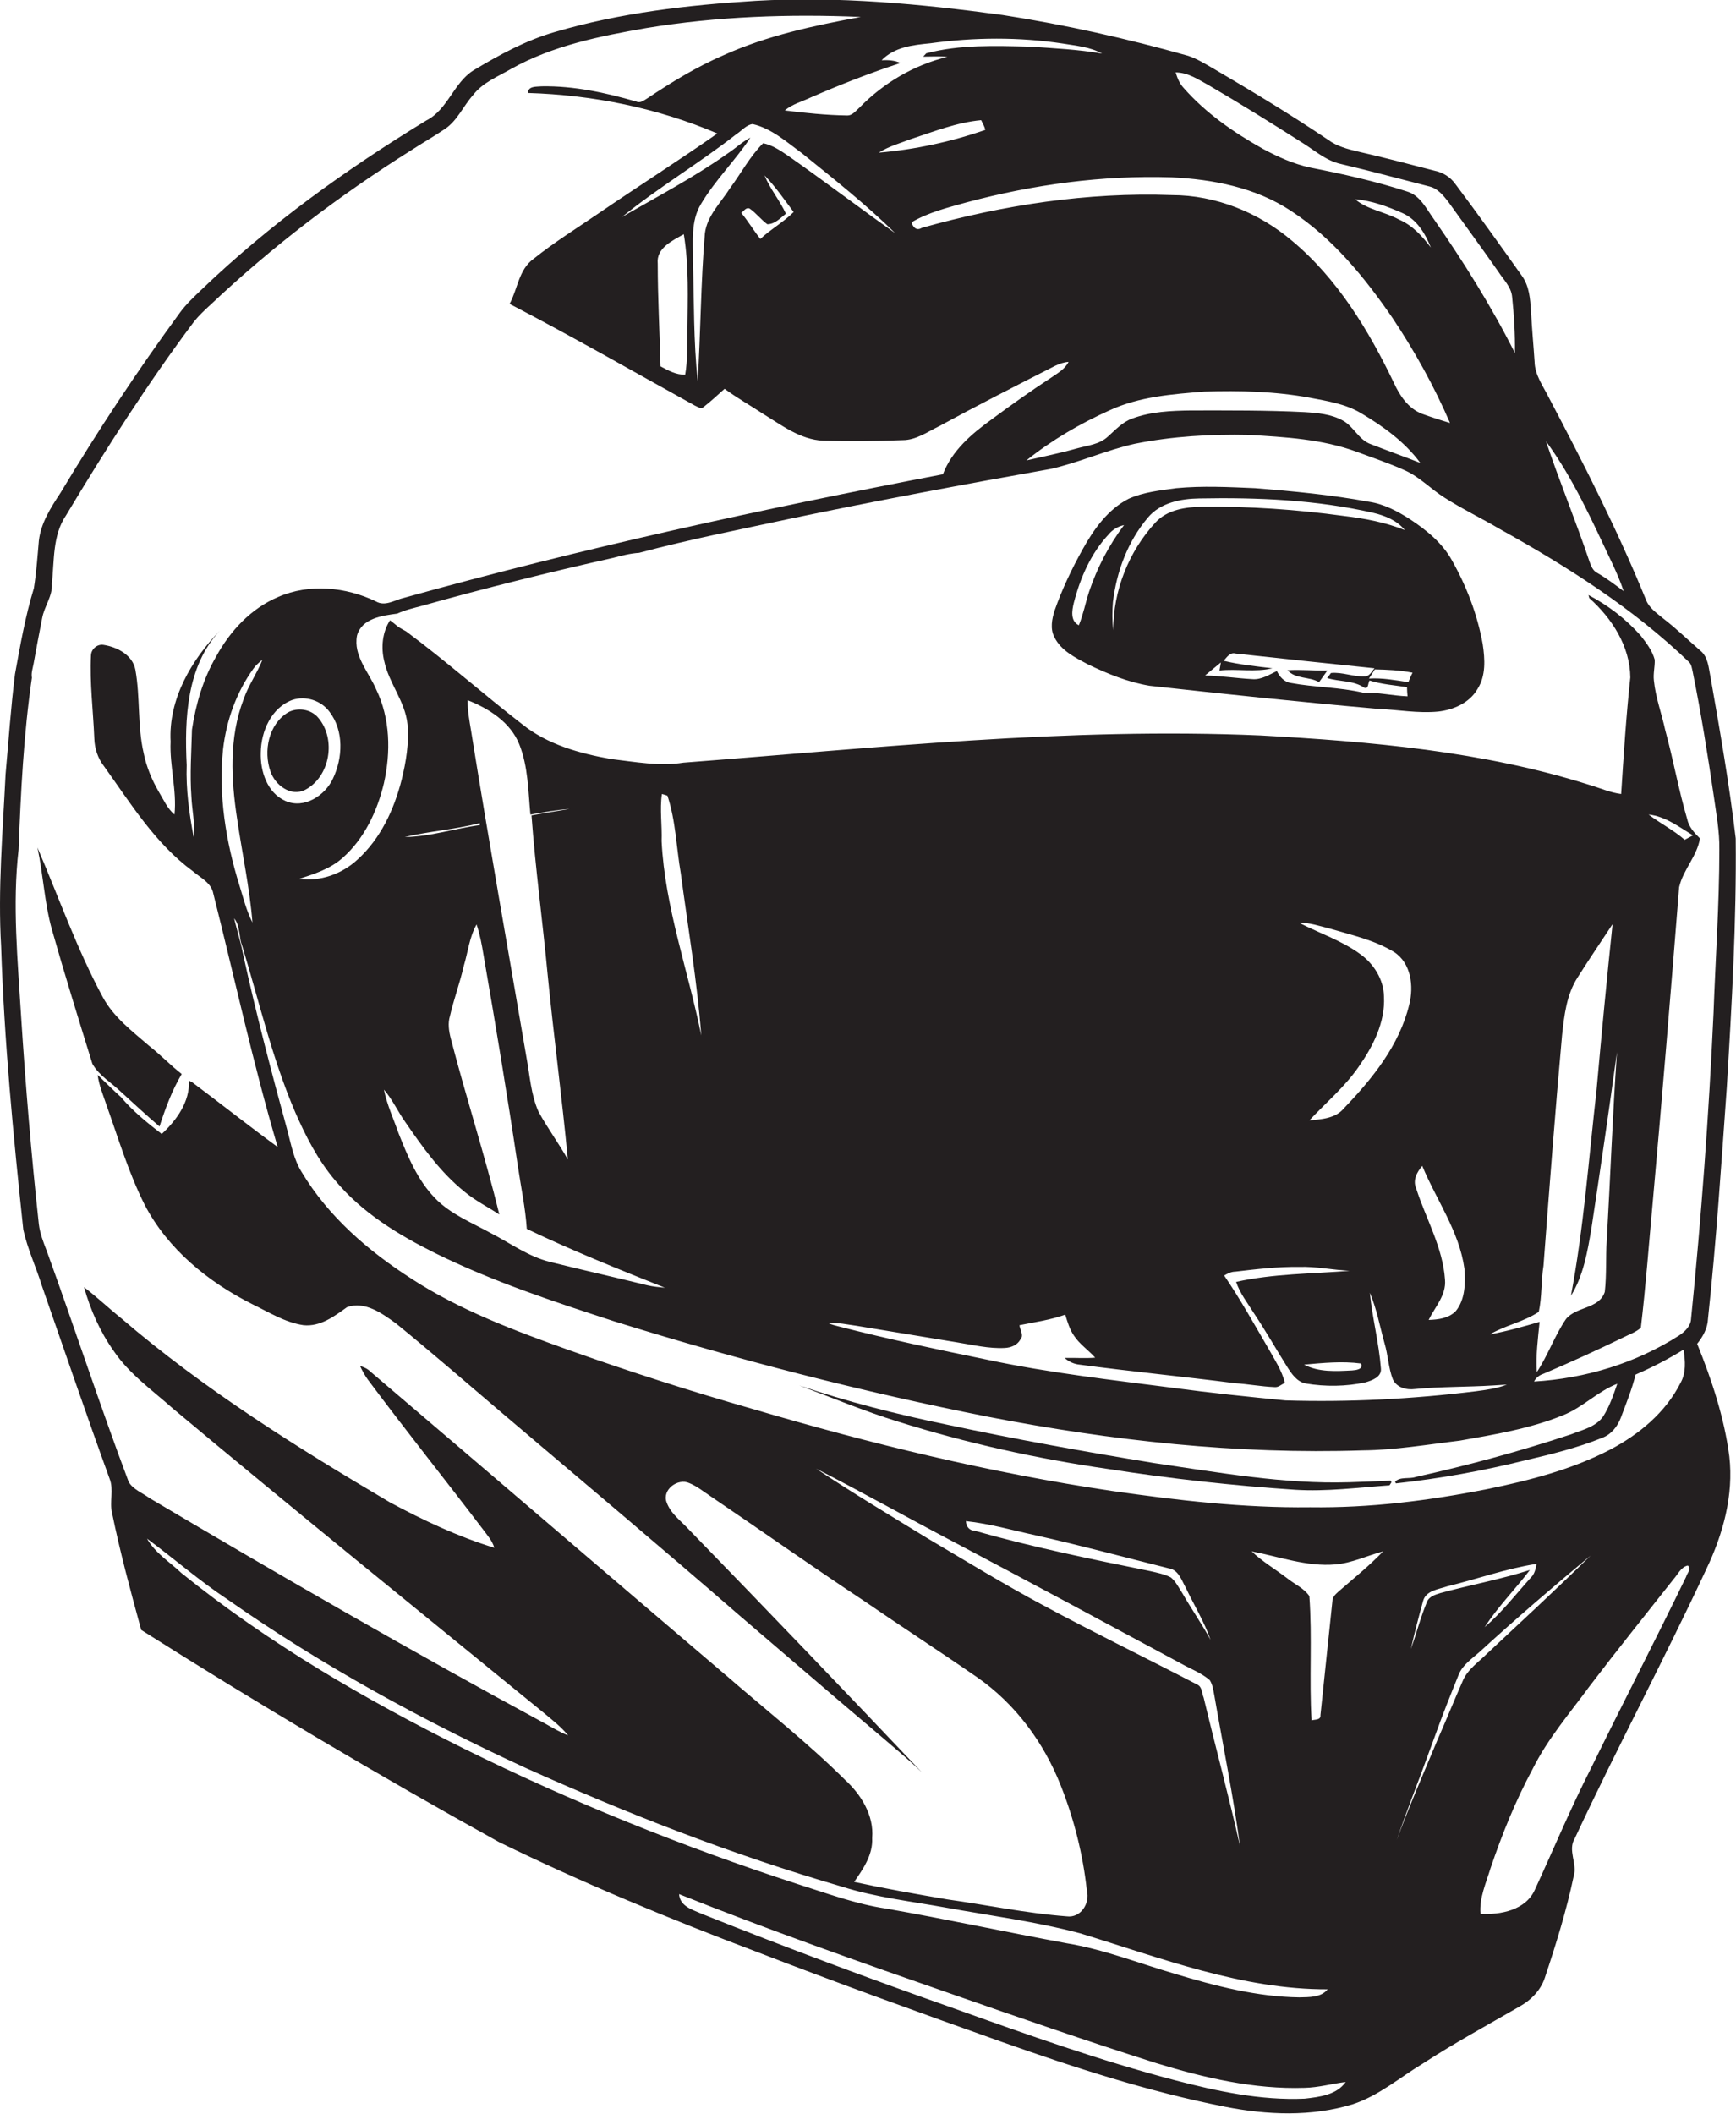 <?xml version="1.0" encoding="utf-8"?>
<!-- Generator: Adobe Illustrator 19.2.0, SVG Export Plug-In . SVG Version: 6.00 Build 0)  -->
<svg version="1.1" id="Layer_1" xmlns="http://www.w3.org/2000/svg" xmlns:xlink="http://www.w3.org/1999/xlink" x="0px" y="0px"
	 viewBox="0 0 625.8 761.6" enable-background="new 0 0 625.8 761.6" xml:space="preserve">
<g>
	<path fill="#231F20" d="M611.8,484.2c2.1-2.6,3.8-5.7,3.9-9c3-27.8,4.8-55.7,6.8-83.6c1.8-29.8,3.5-59.6,3.2-89.5
		c-2.3-19.5-5.7-38.9-9.1-58.2c-0.7-3.3-0.8-7.2-3.7-9.5c-4.5-3.9-8.7-8-13.4-11.6c-2.4-2-5.1-3.8-6.2-6.8
		c-10.2-25-22.5-49.1-35.1-73c-2-4-4.9-7.9-5-12.6c-0.4-6.1-1-12.2-1.3-18.4c-0.3-4.3-0.6-8.8-3.2-12.5c-7.9-11.1-15.8-22.2-24-33.1
		c-1.8-2.6-4.6-4.3-7.6-4.9c-9.2-2.4-18.4-4.8-27.6-6.9c-3.8-0.9-7.6-1.9-10.7-4.2c-13.5-9.1-27.4-17.5-41.4-25.7
		c-3-1.7-5.8-3.5-9.1-4.6c-22-6.2-44.3-11.2-66.9-14.7c-29.5-4-59.2-6.8-89-5.1c-24.3,1.5-48.8,4.3-72.3,11.2
		c-10.5,3-20.2,8.3-29.5,13.9c-7.1,4.5-9.2,14.1-16.9,18c-28.9,17.6-56.6,37.5-81.1,61c-2.7,2.6-5.5,5.2-7.7,8.2
		c-15.4,21-29.7,42.7-43.1,65c-3.5,5.3-7.1,10.9-7.8,17.3c-0.5,5.7-0.9,11.5-1.8,17.1c-3.1,10.1-4.9,20.5-6.8,30.9
		c-1.5,12-2.3,24-3.4,36.1C1,299.7-0.8,320.4,0.4,341c1.1,34.1,4.4,68.2,8,102.1c1.5,6.9,4.6,13.4,6.7,20.2
		c8.1,23.2,16,46.4,24.4,69.5c1.6,4-0.1,8.3,0.9,12.4c2.9,14.2,6.7,28.2,10.5,42.1c42.2,26.7,85.2,52.2,128.9,76.4
		c30.3,14.8,61.5,27.7,93,39.6c29.3,11.3,58.9,22,88.5,32.5c26.3,9.3,52.8,17.9,80.2,23.3c15.2,3,31.2,3.7,46.2-0.9
		c9.4-3.1,17-9.7,25.3-14.7c11.2-7.3,23-13.7,34.6-20.4c4.2-2.3,7.8-5.9,9.3-10.5c4-12,7.8-24.2,10.4-36.6c1.4-4.5-2.3-9.3,0.4-13.6
		c15.2-32.6,32.2-64.4,47.4-97c6-12.5,9.9-26.6,8.3-40.6C621.6,510.9,617.1,497.3,611.8,484.2z M581,202.6c1.6,3.4,3.1,6.8,4.3,10.4
		c-3.1-2.3-6.1-4.6-9.4-6.5c-1.7-0.8-2.3-2.5-2.9-4.1c-4.9-14.6-10.8-28.8-15.7-43.4C567.1,172.3,573.9,187.6,581,202.6z
		 M435.7,30.7c11.3,6.6,22.4,13.5,33.4,20.5c4.6,2.8,8.8,6.7,14.3,7.9c10.7,2.5,21.3,5.4,31.9,8.1c2.9,0.7,4.9,3.1,6.7,5.4
		C528,81,534.2,89.4,540.2,98c1.8,2.8,4.6,5.4,4.9,9c0.7,6.7,1.1,13.4,1,20.2c-8.5-16.9-18.6-33-29.4-48.5c-2.6-3.6-4.8-8.3-9.5-9.7
		c-11.4-3.7-23.1-6.3-34.8-8.6c-6.1-1.3-11.8-3.9-17.2-6.8c-10.5-5.9-20.5-12.8-28.5-21.9c-1.5-1.6-2.3-3.6-2.9-5.6
		C428.3,26.1,432,28.7,435.7,30.7z M515.8,89.2c-3.1-4.1-6.6-8-11.5-10.1c-5.1-2.8-11.3-3.5-15.8-7.3c6,0.5,11.7,2.6,17.1,5
		C510.8,79.1,513.8,84.2,515.8,89.2z M422.3,63.9c15,0.7,30.4,3.7,43.1,12.1c15,9.8,26.5,23.9,36.6,38.6c8,12,15,24.6,20.7,37.8
		c-3.4-1-6.8-2.1-10.1-3.3c-4.9-1.9-8-6.5-10.1-11.1c-9.1-19-20.4-37.6-36.7-51.2c-12-10.2-27.5-16.5-43.4-16.5
		c-30.4-1.1-60.9,3.6-90.1,11.8c-1.9,1.2-3.2-0.2-3.7-2c6.1-3.6,13.1-5.3,19.9-7.2C372.5,66.5,397.4,63.1,422.3,63.9z M512,166.8
		c-5.9-2.3-11.8-4.4-17.7-6.7c-4.5-1.5-6.3-6.5-10.3-8.6c-4.2-2.3-9-2.7-13.7-3c-13.7-0.7-27.3-0.6-41-0.6
		c-7.1,0.1-14.4,0.4-21.1,2.9c-3.5,1.2-6.1,4.1-8.8,6.5c-3.1,2.9-7.4,3.2-11.3,4.3c-6,1.7-12,2.9-18.1,4.3
		c9.1-7.3,19.4-13.3,30.1-18.1c10.7-4.9,22.6-5.8,34.1-6.7c12.6-0.4,25.4-0.1,37.9,2.2c6.3,1.2,12.8,2.2,18.4,5.5
		C498.6,153.6,506.4,159.2,512,166.8z M275.6,63.2c3.9,4,7.1,8.7,10.5,13.2c-3.7,3.7-8.3,6.2-12,9.7c-2.4-3-4.4-6.4-6.9-9.4
		c0.9-0.6,1.8-2.2,3.1-1.5c2.3,1.6,4,3.9,6.3,5.6c2.7,0,4.7-2.2,6.7-3.8C281.1,72.2,277.6,68.1,275.6,63.2z M284.2,56.2
		c-2.8-1.9-5.7-3.9-9.1-4.6c-4.8,4.8-8,10.9-12,16.3c-3.3,5.2-8.2,9.8-9,16.2c-1.5,17.7-1.5,35.5-2.6,53.2
		c-1.5-14.3-1.3-28.8-1.7-43.2c0.1-6.9-0.9-14.4,2.9-20.6c5.1-8.6,12.3-15.6,17.8-23.9c-3,1.5-5.4,3.9-8.2,5.7
		c-12.1,8.6-25.3,15.5-38.1,22.9c13.2-10.7,27.9-19.4,41.3-29.9c1.9-1.2,3.5-3.3,5.8-3.6c6.9,1.6,12.3,6.5,17.9,10.6
		c11.4,9.2,23,18.4,33.5,28.7C309.8,74.9,297.2,65.3,284.2,56.2z M247.8,119.1c-0.1,5.3,0.1,10.7-0.8,15.9c-3.3,0.1-6.1-1.5-8.9-3
		c-0.3-12.3-1-24.7-1-37c-0.6-5.6,5.3-8.3,9.4-10.6C248.4,95.9,247.9,107.6,247.8,119.1z M316.8,55c3.6-2.3,7.7-3.4,11.6-4.9
		c8.3-2.7,16.5-6,25.3-6.8c0.5,1.1,1.2,2.2,1.5,3.5C342.8,51.1,329.8,53.9,316.8,55z M335.3,15.6c15.9-2.2,32.1-2.3,47.9,0.1
		c4.8,0.8,9.8,1.2,14.1,3.6c-8.6-1.5-17.3-1.9-26-2.5c-12.5-0.3-25.2-0.8-37.4,2.4l-1.1,1.2c2.9,0,5.8-0.2,8.7,0.1
		c-12,2.9-23,9.4-31.6,18.2c-1.4,1.2-2.6,3-4.6,2.9c-7.5-0.1-14.9-0.9-22.4-1.8c2.7-2.3,6.3-3.2,9.4-4.7
		c10.6-4.6,21.3-8.8,32.3-12.4c-2.1-1-4.5-1.1-6.8-1C322.5,16.9,329.1,16.2,335.3,15.6z M46.4,534c-10.4-27.6-19.5-55.6-29.6-83.4
		c-1.2-3.1-2.4-6.2-2.8-9.5c-2.7-24.9-4.8-50-6.4-75c-1.2-20-3.2-40.1-0.9-60c0.8-20.7,1.8-41.4,4.8-61.9c-0.3-1.7,0.3-3.4,0.6-5
		c1-5.5,2-11,3.1-16.5c0.8-4.3,3.8-7.9,3.5-12.4c0.9-8.3,0.2-17.4,5.1-24.6c14.4-24,29.4-47.5,46.2-69.9c1.8-2.2,3.8-4.1,5.9-6
		c22.2-21,46.6-39.5,72.4-55.7c4-2.6,8.2-5,12.2-7.7c4.4-3,6.5-8.2,10-12.1c3.5-4.6,9-6.7,13.8-9.5c15-8.4,32-11.8,48.7-14.7
		c25.5-4.2,51.5-5.1,77.3-4c-16.8,3.1-33.8,6.7-49.5,13.8c-9.7,4.2-18.7,9.7-27.4,15.5c-1.2,0.7-2.5,1.9-4,1.2
		c-11.1-3.2-22.5-5.7-34.1-5.5c-1.9,0.2-4.9-0.2-5,2.4c23.4,0.7,46.7,5.4,68.3,14.6c-14,9.8-28.5,19-42.7,28.7
		c-7.9,5.4-16.1,10.5-23.6,16.5c-5.3,3.8-5.7,10.9-8.6,16.2c22.5,11.7,44.5,24.3,66.7,36.6c1,0.4,2.3,1.5,3.3,0.5
		c2.6-2,5-4.3,7.5-6.5c4.5,3.3,9.3,6,14,9.1c6.7,4.1,13.3,9.2,21.5,9.6c9.5,0.2,19.1,0.2,28.7-0.2c4.8,0,9-3,13.1-5
		c13.8-7.5,27.7-14.6,41.7-21.7c1.6-0.8,3.3-1.4,5-1.5c-1.4,2.8-4.2,4.2-6.6,5.9c-7.2,4.7-14.2,9.7-21.1,14.8
		c-7.2,5.2-14.3,11.2-17.6,19.8c-65.3,12.5-130.2,26.7-194.2,44.5c-3.3,0.7-6.8,3.3-10.2,1.3c-10.8-5.2-24-6.5-35.2-1.6
		c-9.8,4.1-17.4,12.3-22.4,21.5c-4.7,8.1-7.3,17.1-8.7,26.3c-0.2,8-0.8,16.1-0.2,24.2c0.2,4.8,1.4,9.6,0.8,14.5
		c-1.6-8.5-2.8-17.2-2.5-25.9c-0.8-16.6-0.1-35.6,12-48.5c-10.3,10.6-18.6,24.7-17.8,40c-0.4,8.8,2.3,17.5,1.4,26.3
		c-2.6-2.2-3.9-5.3-5.6-8.1c-2.5-4.3-4.5-9-5.5-14c-2.3-9.9-1.2-20.1-3-30.1c-1-5.2-6.4-8.1-11.3-8.9c-2.3-0.5-4.6,1.4-4.7,3.7
		c-0.5,10,0.8,20,1.2,30c0.1,3.6,1.3,7.2,3.5,10c9.6,13.4,18.5,27.9,32,37.8c2.8,2.4,6.7,4.2,7.4,8.1c7.7,30.5,14.3,61.2,23.2,91.3
		c-10.4-7.6-20.6-15.7-30.9-23.4l-1.1-0.5c0.4,7.6-4.5,14.3-9.8,19.2c-5.2-4-10.5-8.3-14.7-13.3c-2.9-2.6-5.6-5.3-8.4-8
		c0.5,3.8,2,7.3,3.2,10.9c4.3,12.1,8,24.5,13.8,36c8.3,15.9,22.8,27.7,38.7,35.7c6,2.9,11.8,6.6,18.5,7.6c6.1,0.6,11.1-3.2,15.7-6.5
		c6.5-2.3,12.7,2.3,17.7,5.9c12.8,10.4,25.3,21.3,37.9,32c28.5,24.2,57.1,48.2,85.3,72.7c17.1,14.6,34.1,29.3,51.3,43.8
		c5.1,4.4,10.3,8.6,15.1,13.3c-27.8-29.3-55.8-58.5-83.9-87.4c-2.9-3.2-6.7-5.8-8.2-10c-1.7-4.6,4.1-8.8,8.2-6.9
		c2.7,1.1,4.9,2.9,7.3,4.5c18.5,12.5,36.7,25.4,55.3,37.7c13.7,9.4,27.6,18.4,41.2,27.8c13.7,9.5,24,23.5,30.1,39
		c4.8,12.1,8,24.9,9.4,37.8c1.2,4.6-2.2,10-7.3,9.3c-14.5-1.1-28.7-4.1-43-6.1c-11.2-1.9-22.5-3.9-33.6-6.3
		c3.3-4.7,6.8-9.8,6.5-15.8c0.7-8.2-4-15.7-9.8-21c-13.4-13.3-28.3-25-42.6-37.4c-42.9-36.5-85.6-73.2-128.5-109.7
		c-1-1-2.3-1.6-3.7-2c0.8,1.7,1.7,3.4,2.8,4.9c13.5,18.1,27.6,35.7,41.3,53.7c1.6,2.2,3.5,4.2,4.3,6.9c-13.1-4-25.6-9.9-37.7-16.4
		c-33.7-19.9-67-40.7-96.8-66.3c-4.5-3.6-8.8-7.7-13.4-11.2c2.3,8.2,5.8,16.1,10.7,23c5.6,8.3,13.9,14.1,21.3,20.7
		c44.1,36.9,88.9,73.1,133.5,109.5c3.1,2.6,6.4,5.1,9,8.3c-2.9-1.1-5.5-2.7-8.2-4.2c-48.1-26-95.6-53.4-142.7-81.3
		C51.3,537.9,48,536.7,46.4,534z M197.4,351c2.2,22.3,5.2,44.5,7.3,66.8c-3.3-5.9-7.4-11.4-10.6-17.3c-2.7-6.1-3.1-12.9-4.3-19.4
		c-6.7-39.3-13.7-78.5-20-117.9c-0.6-3.6-1.3-7.3-1.2-10.9c7.6,3,15.4,7.9,18.6,15.9c3.2,8,3.2,16.8,4,25.3c4.7-0.8,9.4-1.7,14.1-2
		c-4.6,0.7-9.2,1.5-13.7,2.3C193,312.9,195.6,331.9,197.4,351z M172.9,296.6c0,0.2,0.1,0.5,0.1,0.7c-9.1,1.2-17.9,4.2-27.1,4.3
		C154.8,299.5,164.1,298.9,172.9,296.6z M146.1,404.3c6.2,9,12.6,18,21.1,24.9c3.9,3.3,8.5,5.6,12.8,8.4
		c-5.2-21.3-12-42.2-17.5-63.4c-0.7-2.7-1.1-5.5-0.3-8.1c1.4-6.1,3.6-12,5-18.1c1.5-5,2-10.3,4.6-14.9c1.2,3.6,1.9,7.3,2.5,11
		c4.4,25.4,8.6,50.7,12.4,76.2c1.1,7.5,2.7,14.9,3.2,22.5c16.3,7.8,33,14.5,49.8,21.2c-2.1-0.2-4.3-0.4-6.4-0.9
		c-11.7-2.9-23.4-5.5-35-8.4c-7.8-1.9-14.4-6.8-21.4-10.4c-6.9-3.8-14.5-6.8-20.1-12.6c-6.3-6.5-9.8-15-13.1-23.3
		c-1.8-5.2-4.2-10.3-5.3-15.8C141.5,396.2,143.4,400.5,146.1,404.3z M238.6,286.1c0.5,0.1,1.5,0.4,2,0.6c3,9,3.2,18.6,4.8,27.9
		c2.6,19.5,5.9,38.9,7.4,58.5c-4.7-23.3-13.1-46.1-14.3-70C238.7,297.4,237.8,291.7,238.6,286.1z M157,451.6
		c20.7,10.2,42.6,17.4,64.4,24.5c44.3,13.8,89.3,25.4,134.8,34.4c44.4,8.6,89.7,13.6,135,12.1c11.7-0.1,23.3-2.1,35-3.5
		c12.5-2.2,25.3-4.3,37.1-9.1c7.2-2.8,12.5-8.6,19.7-11.4c-1.4,4.1-2.8,8.2-5.1,11.8c-2.7,3.8-7.5,4.8-11.5,6.4
		c-18.4,6.1-37.2,11.2-56.1,15.4c-2.3,0.8-5.6-0.2-7.4,1.7l0.3,0.6c15.7-1.7,31.3-4.5,46.6-8.3c9.4-2.2,18.8-4.5,27.7-8.1
		c3.3-1.2,5.6-4.1,6.8-7.3c1.9-5.1,4-10.2,5.3-15.5c6-2.6,11.8-5.6,17.3-9c0.6,4,1,8.3-1.1,12c-5.4,10.7-15,18.6-25.5,24.1
		c-13.7,7.1-28.8,11-43.9,14.1c-21.1,4.2-42.6,6.9-64.1,6.6c-24,0.3-47.9-2.5-71.6-5.9c-43.8-6.5-86.9-17-129.3-29.5
		c-22.4-6.4-44.6-13.5-66.5-21.3c-19.5-7-39.1-14.3-56.5-25.6c-15.6-10-30-22.4-39.6-38.4c-2.8-4.4-3.8-9.7-5.1-14.7
		c-5.8-21.2-11.4-42.5-16.1-64c-0.8-4.3-2.2-8.5-3.2-12.8c2.3,2.8,1.6,6.7,2.9,9.9c6.1,20,10.8,40.6,19.1,59.9
		c3.8,8.7,8.2,17.3,14.4,24.6C130.5,437,143.7,445,157,451.6z M367.5,477.5c5.5-1.1,11.2-1.9,16.5-3.8c0.8,2.6,1.6,5.3,3.1,7.5
		c2,3.1,5.2,5.2,7.7,8c-3.6,0.3-7.3,0-11,0.1c1.4,1.3,3.3,2.2,5.3,2.4c18.7,2.5,37.4,4.3,56.1,6.7c4.7,0.3,9.4,1.2,14.2,1.4
		c1.5,0.2,2.5-1,3.8-1.5c-1.1-4.5-3.7-8.3-5.9-12.3c-5.2-8.9-10.2-17.9-16-26.4c1.2-0.7,2.5-1.4,4-1.4c7.6-0.9,15.3-1.8,23-1.7
		c6.1-0.2,12.1,1.1,18.2,1.4c-13.6,1.1-27.5,1-40.9,4c1.4,4.2,4.2,7.7,6.5,11.4c4.2,6.3,7.9,12.8,11.9,19.2c1.6,2.5,3.5,5.4,6.7,6
		c7.1,1.2,14.5,1.1,21.5-0.4c2.4-0.7,5.9-1.9,5.6-5c-0.7-9.2-3.1-18.2-4-27.3c2.5,5.8,3.6,12.1,5.3,18.2c1.3,4.3,1.4,8.9,3,13
		c1.4,3,4.9,3.9,8,3.5c9.4-0.9,18.8-0.7,28.3-1.3c1.6-0.1,3.2-0.2,4.8-0.3c-3.6,1.4-7.4,1.9-11.2,2.4c-22.7,2.8-45.7,4-68.6,3.3
		c-13.4-1.3-26.9-2.7-40.3-4.5c-22.4-2.9-44.8-5.4-66.9-10.1c-18.1-3.7-36.1-7.5-54-12.1c-0.9-0.2-2.6-0.7-3.4-1
		c3.3-0.5,6.6,0.4,9.9,0.8c12.1,2,24.3,4,36.4,6c5.7,0.9,11.3,2.3,17.1,2c2.2-0.1,4.5-1,5.6-3C369.2,481.2,367.7,479.2,367.5,477.5z
		 M484.5,399.3c-3,3.7-8.1,4-12.5,4.4c5.9-6.3,12.7-12,17.7-19.2c5.2-7.4,9.7-16.1,9.2-25.4c-0.1-6.1-3.6-11.7-8.4-15.2
		c-6.8-5-14.8-7.6-22.2-11.4c3.8-0.1,7.4,1.2,11.1,2.1c7.8,2.3,16,4.1,23.1,8.4c6.2,4,7.2,12.4,5.5,19
		C504.5,376.6,494.7,388.7,484.5,399.3z M487.4,493.8c-5.8,0.3-12,0.7-17.3-2.1c6.8-0.6,13.7-1.3,20.5-0.4
		C491.6,493.4,488.8,493.7,487.4,493.8z M520.9,461.1c-0.8-11.7-6.9-22-10.4-32.9c-1.3-3,0.3-5.9,2.2-8.1
		c5.1,12.3,13.3,23.5,15.2,37c0.4,5.2,0.3,11.1-3.1,15.3c-2.5,2.6-6.3,3.1-9.8,3.2C517.3,470.9,521.4,466.7,520.9,461.1z
		 M573.7,442.5c3.2-21.1,6.3-42.3,9.2-63.4c-1.6,22.7-2.4,45.3-3.7,68c-0.4,6.1,0,12.3-0.7,18.4c-2,6.2-10.3,5.2-14,9.8
		c-4.1,6-6.5,13.1-10.5,19.1c-0.4-6,0.4-12.1,1-18.1c-5.9,1.7-11.8,3.4-17.9,4.5c5.6-3.3,12.2-4.5,17.6-8.1
		c1.2-5.5,0.8-11.1,1.7-16.6c2.1-27.7,4.2-55.4,6.7-83.1c0.8-7.2,1.6-14.6,5.6-20.8c4.1-6.5,8.4-12.8,12.6-19.2
		c-2.1,20-4,40-5.8,60.1c-2.8,24.6-4.6,49.4-9.2,73.8C570.8,459.7,572.3,450.9,573.7,442.5z M519.3,574c-1.9,0.6-4.1,1.2-4.9,3.2
		c-2.3,5.5-3.8,11.4-5.8,17c1.3-5.8,2.8-11.6,4.4-17.3c1-3.8,5.5-4.2,8.7-5.3c10.7-2.6,21.2-6.4,32.2-8.1c-0.3,1.8-0.7,3.7-2.1,5
		c-5.4,6-10.4,12.5-16.6,17.8c4.8-7.4,11-13.6,16.3-20.6C540.9,569.1,530,571.1,519.3,574z M425.9,599.5c3.4,1.9,7.2,3.3,10.2,5.9
		c1.1,1.7,1.3,3.8,1.7,5.8c3.1,18,6.8,35.9,9.2,54c-4-17.9-8.8-35.6-13.1-53.5c-0.7-1.6-0.5-3.9-2.3-4.7
		c-18.5-9.6-37.2-18.7-55.6-28.6c-14.2-7.6-27.9-16-41.8-24.2c-13.4-8.2-26.9-16.3-40-25c16.7,8.5,33,17.7,49.6,26.4
		C371.3,570.1,398.6,584.8,425.9,599.5z M348.2,548.1c8.5,0.9,16.8,3.3,25.1,5.1c16.1,3.6,32,7.9,48,11.9c3.5,0.5,4.6,4.2,6.1,6.9
		c3,6.3,6.7,12.3,9,18.9c-3.1-5.7-6.9-11.1-10.1-16.7c-1.3-2-2.4-4.3-4.2-5.8c-2.3-1.2-4.9-1.7-7.5-2.3
		c-21.2-4.3-42.3-8.6-63.1-14.5C349.4,551.5,348.3,550.1,348.2,548.1z M85.5,295.2c1.8,12.4,4.5,24.7,5.5,37.2
		c-2.2-4.3-3.3-8.9-4.7-13.4c-4.9-15.8-7.6-32.5-5.9-49c1.2-10.4,4.8-20.5,10.9-29c0.9-1.3,2.1-2.3,3.3-3.3
		c-1.9,4.9-5.1,9.3-6.8,14.3C82.5,265.8,83.3,280.9,85.5,295.2z M102.9,288.6c-6.6-2.9-9.1-10.7-8.9-17.4c0.1-7.7,3.8-16.2,11.4-19
		c4.8-1.6,10.4,0.2,13.4,4.3c5.2,6.8,4.8,16.6,1.2,24.1C117.2,286.6,109.7,291.6,102.9,288.6z M167.3,630.1
		c-35.8-17.8-70.7-38.1-101.9-63.3c-4.2-4-9.5-7.2-12.4-12.4c9.7,7.2,18.9,15.2,29,21.9c33.7,23.6,69.9,43.4,107.2,60.6
		c37.1,16.7,75.1,31.5,114.3,42.9c12.3,3.9,25.1,5.3,37.7,7.6c16,2.9,32.3,5,48.1,9.2c29.2,8.9,58.4,20.3,89.3,20.2
		c-2.4,3-6.7,2.8-10.2,2.9c-15.3-0.2-30.3-4.1-44.9-8.5c-13-3.8-25.6-8.8-39-11c-21.7-4-43.4-8.7-65.1-12.5
		c-10.9-1.6-21.3-5.5-31.8-8.8C246.4,665.5,206.1,649.3,167.3,630.1z M470.3,756.2c-15.9,0.7-31.7-2.7-47-6.7
		c-26.7-7-52.8-16.3-78.8-25.6c-30.7-10.8-61.3-22.2-91.5-34.3c-3.4-1.5-7.9-2.7-8.2-7.1c32.3,12.9,65.2,24.5,98,35.9
		c24.6,8.6,49.2,17.1,74,25c17.3,5.3,35.3,9.5,53.5,8.9c5-0.1,9.9-1.5,14.8-2.1C481.8,754.9,475.6,755.6,470.3,756.2z M482.6,573.4
		c-1.1,1-2.3,2-2.3,3.6c-1.4,13.7-2.9,27.3-4.3,41c0.2,1.9-2.1,1.5-3.2,1.9c-0.9-14.9,0.3-29.9-0.8-44.8c-2-2.9-5.4-4.3-8.1-6.5
		c-4.2-3.2-8.8-5.9-12.7-9.6c10,1.9,19.9,5.6,30.2,4.7c6-0.5,11.5-3.2,17.2-4.7C493.6,564.2,488,568.7,482.6,573.4z M527.2,605.9
		c-3.1,7-5.9,14-9,21c-5,12-10.2,23.9-14.7,36.1c3.9-11.4,8.4-22.6,12.5-34c0.5-1.3,0.9-2.5,1.4-3.8c2.6-7.3,5.5-14.5,8.4-21.7
		c1.4-3.6,4.8-5.8,7.6-8.3c13-11.9,26.4-23.4,40-34.7c-12.2,12-24.8,23.6-37.3,35.3C532.9,599,528.9,601.6,527.2,605.9z
		 M607.8,568.2c-11.2,23.1-23,45.9-34.3,69c-7.3,14.3-13.5,29.2-20.2,43.7c-3.3,7.4-12.4,9.1-19.6,8.7c-0.5-5.7,2-11.1,3.6-16.4
		c4.2-12.4,9.1-24.5,15.3-36c5.4-10.8,13.3-19.9,20.4-29.6c9.9-13,20.2-25.8,30.3-38.6c1.6-1.8,2.6-4.3,5.1-4.9
		C610,565.2,608.1,566.9,607.8,568.2z M605.3,481.2c-15.6,10-33.8,15.5-52.3,16.6c0.7-1.4,1.9-2.3,3.4-2.8
		c9.7-4.1,19.3-8.5,28.8-13.1c2.1-1.1,4.6-1.9,6.3-3.5c1.8-15.1,2.9-30.3,4.3-45.4c3.4-37.8,6.5-75.5,9.5-113.3
		c1.4-6.3,6.5-11.2,7.5-17.6c-2-2-4-4.1-4.6-7c-3.1-10.5-5-21.4-7.9-32c-1.3-6-3.5-11.8-4.1-17.9c-0.3-2.5,0.4-5,0.3-7.5
		c-0.9-3.3-3-6-5-8.6c-5.3-6-11.8-11-18.9-14.7c0.1,0.3,0.3,0.9,0.3,1.1c8.2,7.3,14.7,17.4,14.8,28.6c-1.5,13.9-2.4,28-3.3,42
		c-4-0.5-7.7-2.2-11.5-3.3c-38.3-12.1-78.6-15.6-118.5-17.8c-69.5-3-138.8,4.5-208,9.8c-8.7,1.4-17.5-0.3-26.1-1.3
		c-11.3-2-22.9-5.2-32-12.5c-14.1-10.9-27.5-22.8-41.9-33.5c-1-0.5-1.9-1.1-2.8-1.6c-0.7-0.6-2.2-1.8-3-2.4
		c-2.8,4.3-3.3,9.8-2.1,14.7c1.7,8,7.6,14.6,8.4,22.8c0.6,6.7-0.5,13.4-2.1,19.9c-2.7,10.7-7.6,21.3-15.9,28.8
		c-5.6,5.2-13.4,8-21.1,7c5.5-1.8,11.2-3.6,15.6-7.5c7.9-6.9,12.6-16.9,15-27c2.5-11.2,2.3-23.3-2.8-33.8
		c-2.7-6.3-8.3-12.1-6.9-19.4c1.7-6.2,9.1-7.2,14.5-7.9c2.8-1.3,5.9-2,8.9-2.8c22.8-6.4,45.8-12.1,69-17.3c3-0.8,6.1-1.6,9.3-1.8
		c18.3-4.9,36.9-8.5,55.4-12.5c30.8-6.4,61.8-12.2,92.8-17.7c10.4-2.3,20.1-6.8,30.5-9.1c13.5-2.7,27.4-3.5,41.1-3.2
		c13.1,0.8,26.4,1.5,38.9,6.1c5.9,2.2,11.9,4.2,17.6,6.8c5.2,2.4,9.2,6.7,14,9.7c6.4,4.1,13.3,7.4,19.9,11.3
		c24.3,13.5,48,28.5,68.2,47.9c1,0.9,1.1,2.4,1.4,3.6c3,14.8,5.4,29.8,7.6,44.8c0.9,6.4,2.1,12.7,2,19.2c0,19.7-1.4,39.3-2.1,59
		c-1.7,36.8-4.4,73.5-8.1,110.1C609.5,477.8,607.4,479.8,605.3,481.2z M594.3,293.5c6,0.6,11,4.5,16,7.5c-0.7,0.4-2.2,1.2-3,1.6
		C603.3,299.1,598.5,296.7,594.3,293.5z"/>
	<path fill="#231F20" d="M523.4,201.9c-3.5-6.3-9.2-10.9-15.1-14.8c-4.5-2.9-9.4-5.5-14.8-6.3c-13.6-2.5-27.3-3.8-41-4.9
		c-9.5-0.4-19-0.9-28.5,0c-5.8,0.8-11.7,1.4-17.1,3.8c-7.5,3.8-12.6,11-16.6,18.2c-3.9,7-7.4,14.3-10.1,22c-1,3.1-1.7,6.7-0.1,9.7
		c2.4,4.9,7.6,7.4,12.1,9.8c7.1,3.4,14.4,6.4,22.2,7.7c27.3,3,54.7,5.9,82.1,8.3c7.3,0.3,14.6,1.7,21.9,1c5.5-0.6,11.3-3.1,14.2-8.1
		c3.1-4.8,2.7-10.8,1.9-16.2C532.6,221.5,528.7,211.3,523.4,201.9z M388.9,225.3c-3.1-1.5-2.5-5.3-1.8-8.1c2.3-9,6.2-17.9,12.6-24.7
		c1.4-1.7,3.3-2.8,5.5-3.3c-5.5,7.3-9.7,15.4-12.6,24C391.3,217.2,390.5,221.4,388.9,225.3z M416.5,188.3
		c-9.6,10.4-15.2,24.5-15.2,38.8c-0.4-3.4-0.4-6.8-0.1-10.2c1.3-11,5.4-21.9,12.6-30.4c4.5-5.4,11.9-6.8,18.5-6.9
		c21-0.4,42.3,0.5,62.8,5.2c4.2,1,8.5,2.7,11.3,6.2c-7-2.8-14.5-4.2-22-5.1c-16.9-2.3-34-3.5-51.1-3.3
		C427.4,182.7,420.8,183.6,416.5,188.3z M491.4,249.6c-8.5-2-17.4-1.9-26-3.5c-2.4-0.3-4.1-2.2-5.1-4.3c-2.8,1.3-5.6,3.2-8.9,2.9
		c-5.7-0.3-11.3-1.2-17-1.3c1.9-1.6,3.8-3.1,5.7-4.7c-0.1,0.7-0.4,2.2-0.5,2.9c6.3-0.7,12.8,0.7,19.1-0.8
		c-5.9-0.7-11.8-1.3-17.6-2.7c1.2-1.3,2.3-3.2,4.4-2.6c16.7,1.8,33.3,3.6,50,5.3c-1,1.1-1.8,3-3.6,2.9c-4.1,0.2-8-1.6-12.1-1.2
		c-0.4,0.5-1,1.4-1.4,1.8c4.4,1.4,9.5,0.8,13.4,3.5c1.6,0.6,1.3-1.7,1.9-2.6c4.4,1.4,9,1.7,13.5,2.4c0,1.1,0.1,2.2,0.2,3.3
		C502,250.7,496.7,249.4,491.4,249.6z M507.7,245.8c-4.7-0.7-9.4-1.6-14.2-1.3c0.7-1.1,1.4-2.2,2.1-3.3c4.5,0.1,9.1,0.3,13.6,1.2
		C508.7,243.3,508,245,507.7,245.8z"/>
	<path fill="#231F20" d="M464.1,241.5c3,3.3,7.8,2.2,11.4,4.3c1-1.4,2-2.8,3-4.2C473.7,241.7,468.9,241.2,464.1,241.5z"/>
	<path fill="#231F20" d="M114.7,258.6c-2.6-3.1-7.4-3.8-10.9-1.9c-7,4.3-8.9,13.9-6.3,21.3c1.7,4.9,7.3,9.2,12.5,6.6
		C119,279.9,121.3,266.3,114.7,258.6z"/>
	<path fill="#231F20" d="M43.8,393.6c4.5,4.1,9,8.3,13.7,12.3c2.1-6.5,4.5-13,8-18.9c-4.1-3.2-7.7-7-11.8-10.2
		c-6.1-5.3-12.8-10.3-16.7-17.6c-9.3-17.3-15.8-35.8-23.5-53.8c2.1,9.8,2.5,19.8,5.2,29.5c4.6,16.2,9.6,32.3,14.6,48.4
		C35.7,387.6,40.3,390.2,43.8,393.6z"/>
	<path fill="#231F20" d="M399.4,529.3c22.4,3.5,44.9,6,67.5,7.5c11.4,0.7,22.7-0.8,34-1.6c0.2-0.3,0.5-0.8,0.7-1.1l-0.3-0.6
		c-5,0.3-10,0.4-15,0.6c-23.6,0.7-46.8-3.5-70.1-6.9c-25.1-4.1-50.2-8.6-75-13.9c-17.9-3.7-35.7-8.2-53.1-14.1
		c11.8,4.4,23.5,9.3,35.5,13C348.4,520,373.8,525.6,399.4,529.3z"/>
</g>
</svg>
